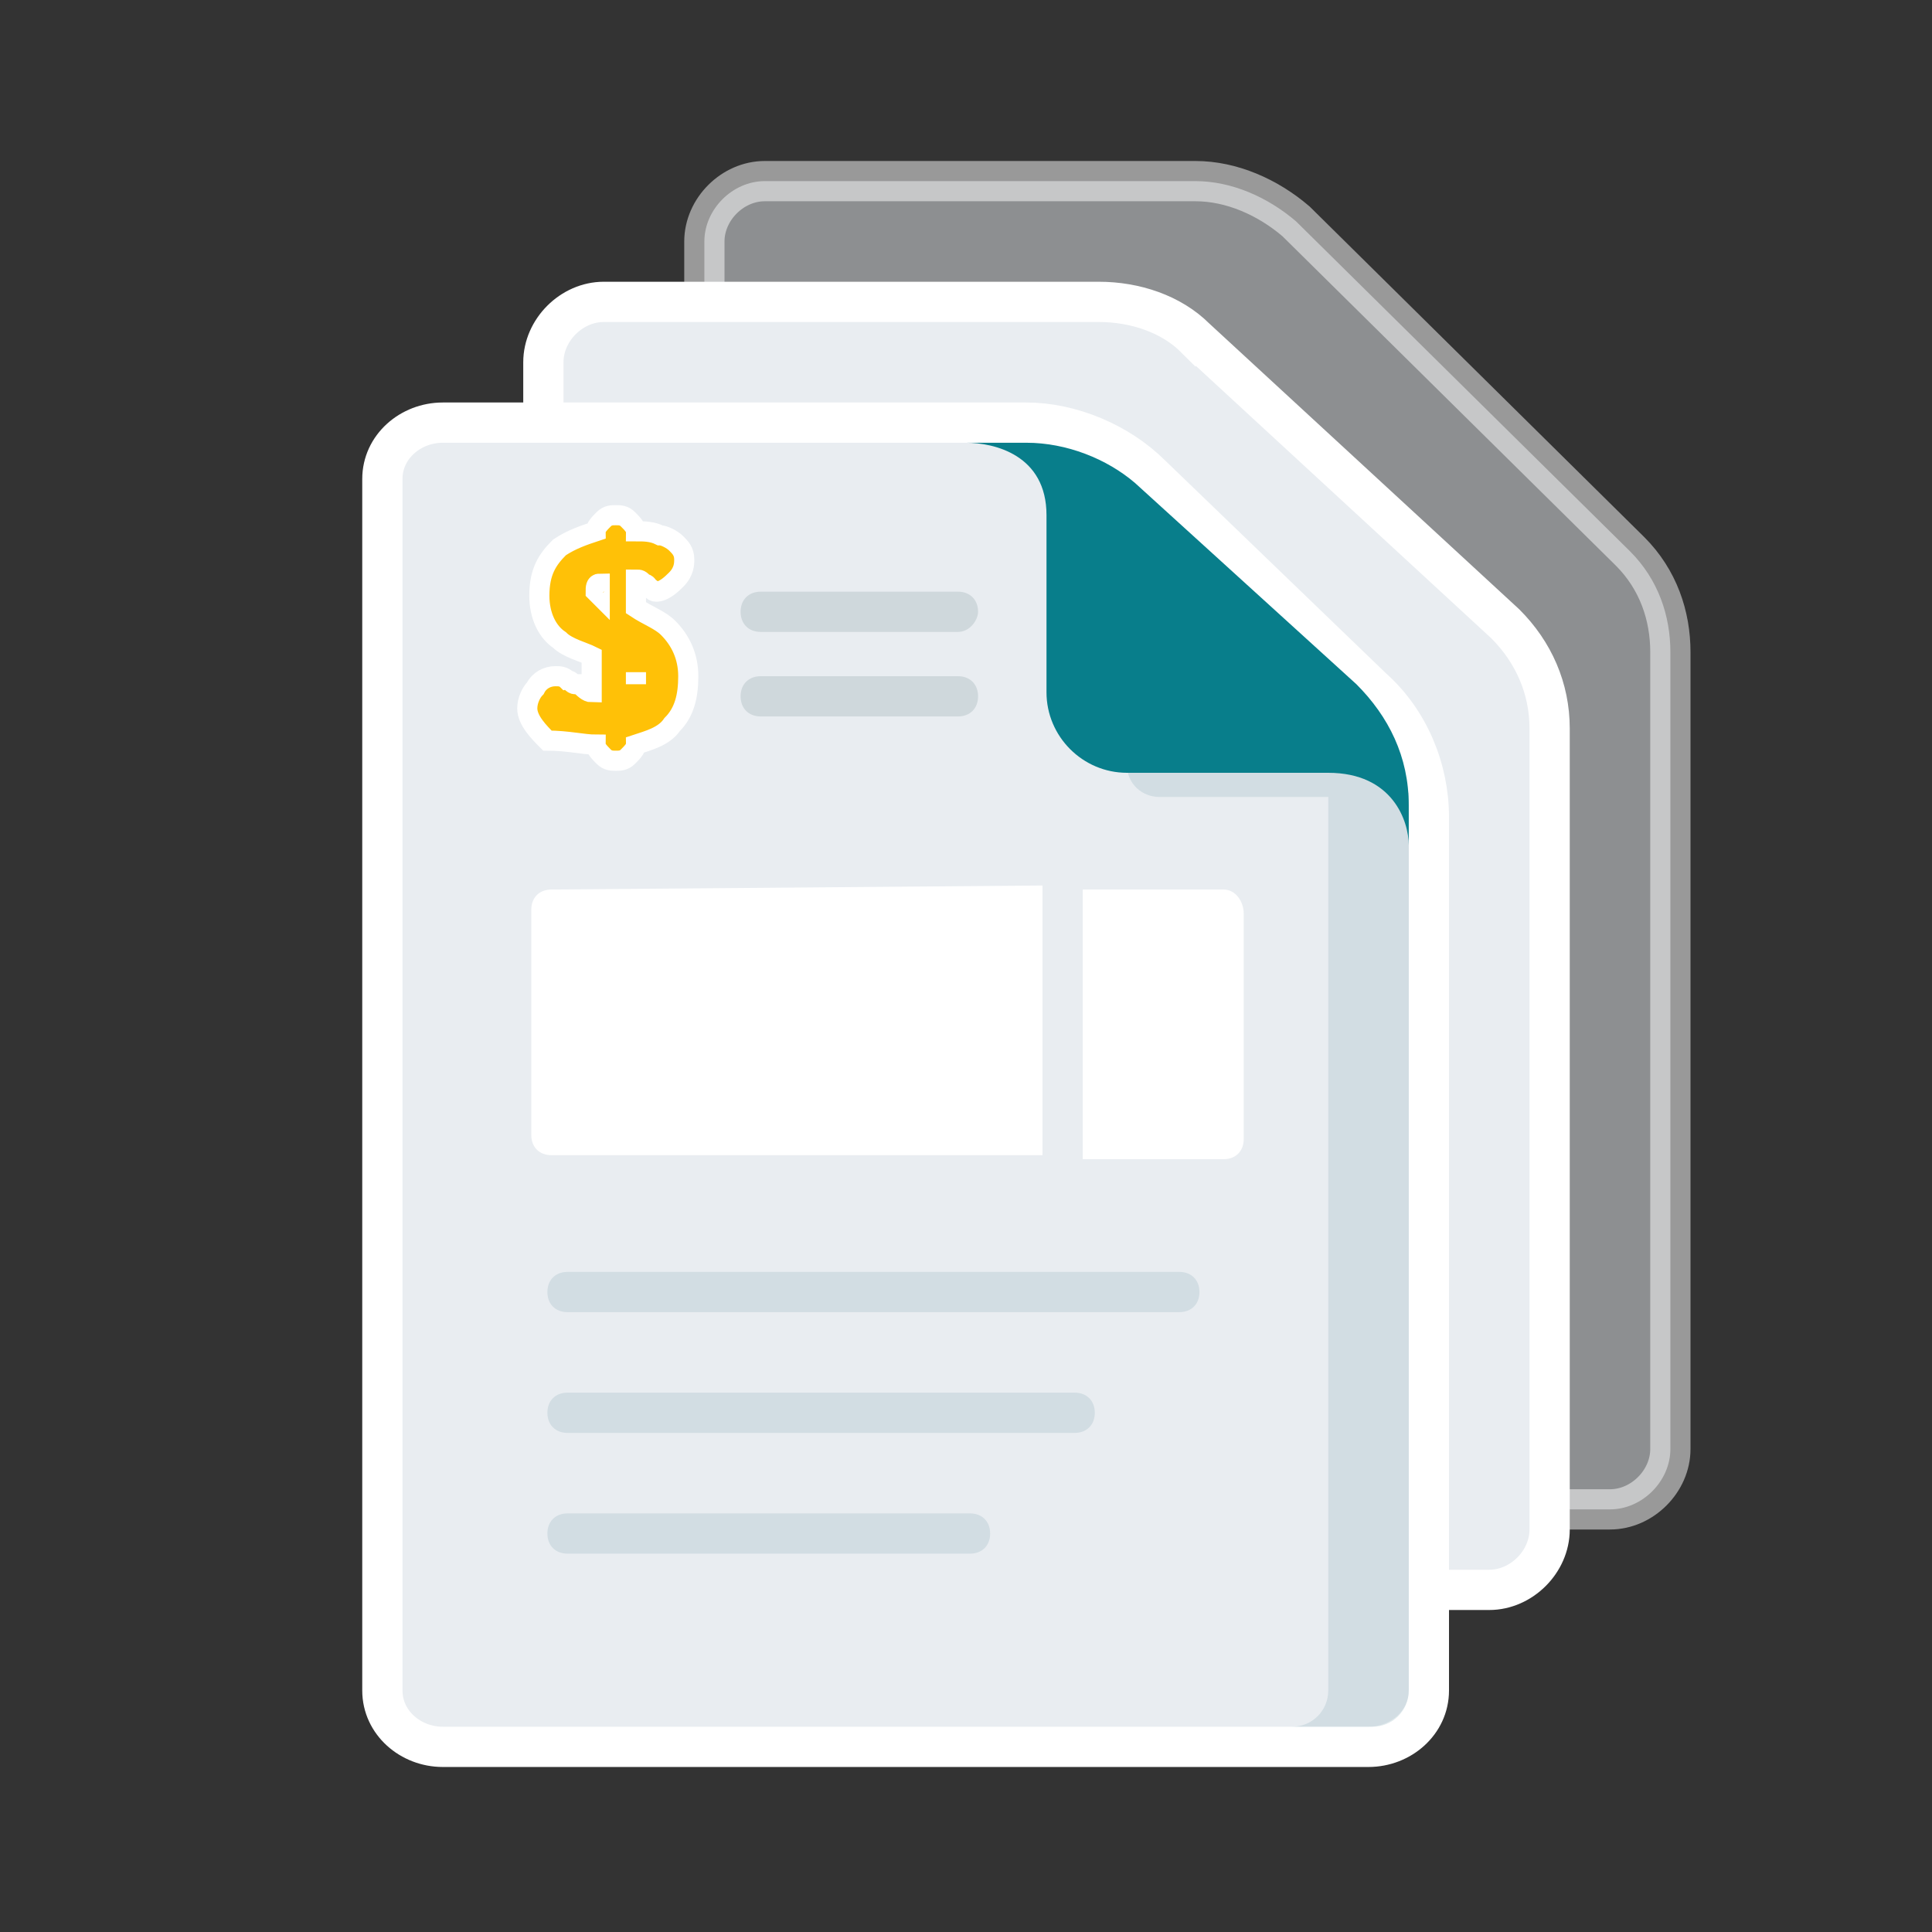 <?xml version="1.0" encoding="UTF-8"?> <svg xmlns="http://www.w3.org/2000/svg" xmlns:xlink="http://www.w3.org/1999/xlink" version="1.1" id="Layer_1" x="0px" y="0px" viewBox="0 0 48 48" style="enable-background:new 0 0 48 48;" xml:space="preserve"><rect x="0" y="0" width="48" height="48" fill="#333333" stroke="none"/> <style type="text/css"> .st0{opacity:0.5;fill:#E9EDF1;stroke:#FFFFFF;enable-background:new ;} .st1{fill:#E9EDF1;stroke:#FFFFFF;} .st2{opacity:0.3;fill:#9BB9C3;enable-background:new ;} .st3{fill:#D2DDE3;} .st4{fill:#FFFFFF;} .st5{fill:#FFC107;stroke:#FFFFFF;stroke-width:0.5;} .st6{fill:#CFD8DC;} .st7{fill:#087E8B;} </style> <path class="st0" d="M29.7,4.5c0.9,0,1.8,0.4,2.5,1l8.3,8.2c0.7,0.7,1,1.6,1,2.5V36c0,0.8-0.7,1.5-1.5,1.5H17.5V6 c0-0.8,0.7-1.5,1.5-1.5L29.7,4.5z"></path> <path class="st1" d="M29.7,8.4L30,8.1L29.7,8.4l7.7,7.1c0.7,0.7,1.1,1.6,1.1,2.6V38c0,0.8-0.7,1.5-1.5,1.5H13.5V9 c0-0.8,0.7-1.5,1.5-1.5l12.3,0C28.2,7.5,29.1,7.8,29.7,8.4z"></path> <path class="st1" d="M28.6,11.8c-0.8-0.8-2-1.3-3.1-1.3H11c-0.8,0-1.5,0.6-1.5,1.4v30.1c0,0.8,0.7,1.4,1.5,1.4H34 c0.8,0,1.5-0.6,1.5-1.4V20.3c0-1.2-0.5-2.4-1.4-3.2L28.6,11.8z"></path> <path class="st2" d="M34,19h-6c0,0.5,0.4,0.8,0.8,0.8H33v22.2c0,0.5-0.4,0.9-0.9,0.9h2c0.5,0,0.9-0.4,0.9-0.9V19.7L34,19z"></path> <path class="st3" d="M29.3,32.6H14.1c-0.3,0-0.5-0.2-0.5-0.5c0-0.3,0.2-0.5,0.5-0.5h15.2c0.3,0,0.5,0.2,0.5,0.5 C29.8,32.4,29.6,32.6,29.3,32.6L29.3,32.6z"></path> <path class="st3" d="M26.7,35.6H14.1c-0.3,0-0.5-0.2-0.5-0.5c0-0.3,0.2-0.5,0.5-0.5h12.6c0.3,0,0.5,0.2,0.5,0.5 C27.2,35.4,27,35.6,26.7,35.6L26.7,35.6z"></path> <path class="st3" d="M24.1,38.6h-10c-0.3,0-0.5-0.2-0.5-0.5s0.2-0.5,0.5-0.5h10c0.3,0,0.5,0.2,0.5,0.5S24.4,38.6,24.1,38.6 L24.1,38.6z"></path> <path class="st4" d="M13.7,22.1c-0.3,0-0.5,0.2-0.5,0.5v5.6c0,0.3,0.2,0.5,0.5,0.5h12.2v-6.7L13.7,22.1z"></path> <path class="st4" d="M30.4,22.1h-3.5v6.7h3.5c0.3,0,0.5-0.2,0.5-0.5v-5.6C30.9,22.4,30.7,22.1,30.4,22.1L30.4,22.1z"></path> <path class="st5" d="M14.8,18.5c0,0.1,0.1,0.2,0.2,0.3c0.1,0.1,0.2,0.1,0.3,0.1c0.1,0,0.2,0,0.3-0.1c0.1-0.1,0.2-0.2,0.2-0.3v0 c0.3-0.1,0.7-0.2,0.9-0.5c0.3-0.3,0.4-0.7,0.4-1.2c0-0.5-0.2-0.9-0.5-1.2c-0.2-0.2-0.5-0.3-0.8-0.5v-0.7c0.1,0,0.1,0,0.2,0.1 c0,0,0,0,0,0c0,0,0.1,0,0.1,0.1c0.1,0,0.1,0.1,0.2,0.1c0.2,0,0.4-0.2,0.5-0.3C17,14.2,17,14,17,13.9c0-0.2-0.1-0.3-0.2-0.4 c-0.1-0.1-0.3-0.2-0.4-0.2c-0.2-0.1-0.4-0.1-0.6-0.1c0-0.1-0.1-0.2-0.2-0.3c-0.1-0.1-0.2-0.1-0.3-0.1c-0.1,0-0.2,0-0.3,0.1 c-0.1,0.1-0.2,0.2-0.2,0.3c-0.3,0.1-0.6,0.2-0.9,0.4c-0.3,0.3-0.5,0.6-0.5,1.2c0,0.5,0.2,0.9,0.5,1.1c0.2,0.2,0.6,0.3,0.8,0.4v0.9 c-0.1,0-0.2-0.1-0.3-0.2c0,0,0,0-0.1,0c-0.1,0-0.1-0.1-0.2-0.1c-0.1-0.1-0.2-0.1-0.3-0.1c-0.2,0-0.4,0.1-0.5,0.3 c-0.1,0.1-0.2,0.3-0.2,0.5c0,0.3,0.3,0.6,0.5,0.8C14.1,18.4,14.5,18.5,14.8,18.5z M14.9,14.5C14.9,14.5,14.9,14.5,14.9,14.5l0,0.3 c0,0-0.1-0.1-0.1-0.1C14.8,14.6,14.8,14.5,14.9,14.5z M15.8,17v-0.3c0,0,0,0.1,0,0.1C15.8,17,15.8,17,15.8,17z"></path> <path class="st6" d="M23.8,15.7h-4.9c-0.3,0-0.5-0.2-0.5-0.5c0-0.3,0.2-0.5,0.5-0.5h4.9c0.3,0,0.5,0.2,0.5,0.5 C24.3,15.4,24.1,15.7,23.8,15.7z"></path> <path class="st6" d="M23.8,17.8h-4.9c-0.3,0-0.5-0.2-0.5-0.5c0-0.3,0.2-0.5,0.5-0.5h4.9c0.3,0,0.5,0.2,0.5,0.5 C24.3,17.6,24.1,17.8,23.8,17.8z"></path> <path class="st7" d="M26,12.8c0-1.5-1.3-1.8-2-1.8h1.5c1,0,2,0.4,2.7,1l5.5,5c0.8,0.8,1.3,1.8,1.3,3v1c0-0.6-0.4-1.8-2-1.8h-5 c-1.1,0-2-0.9-2-2V12.8z"></path> </svg> 